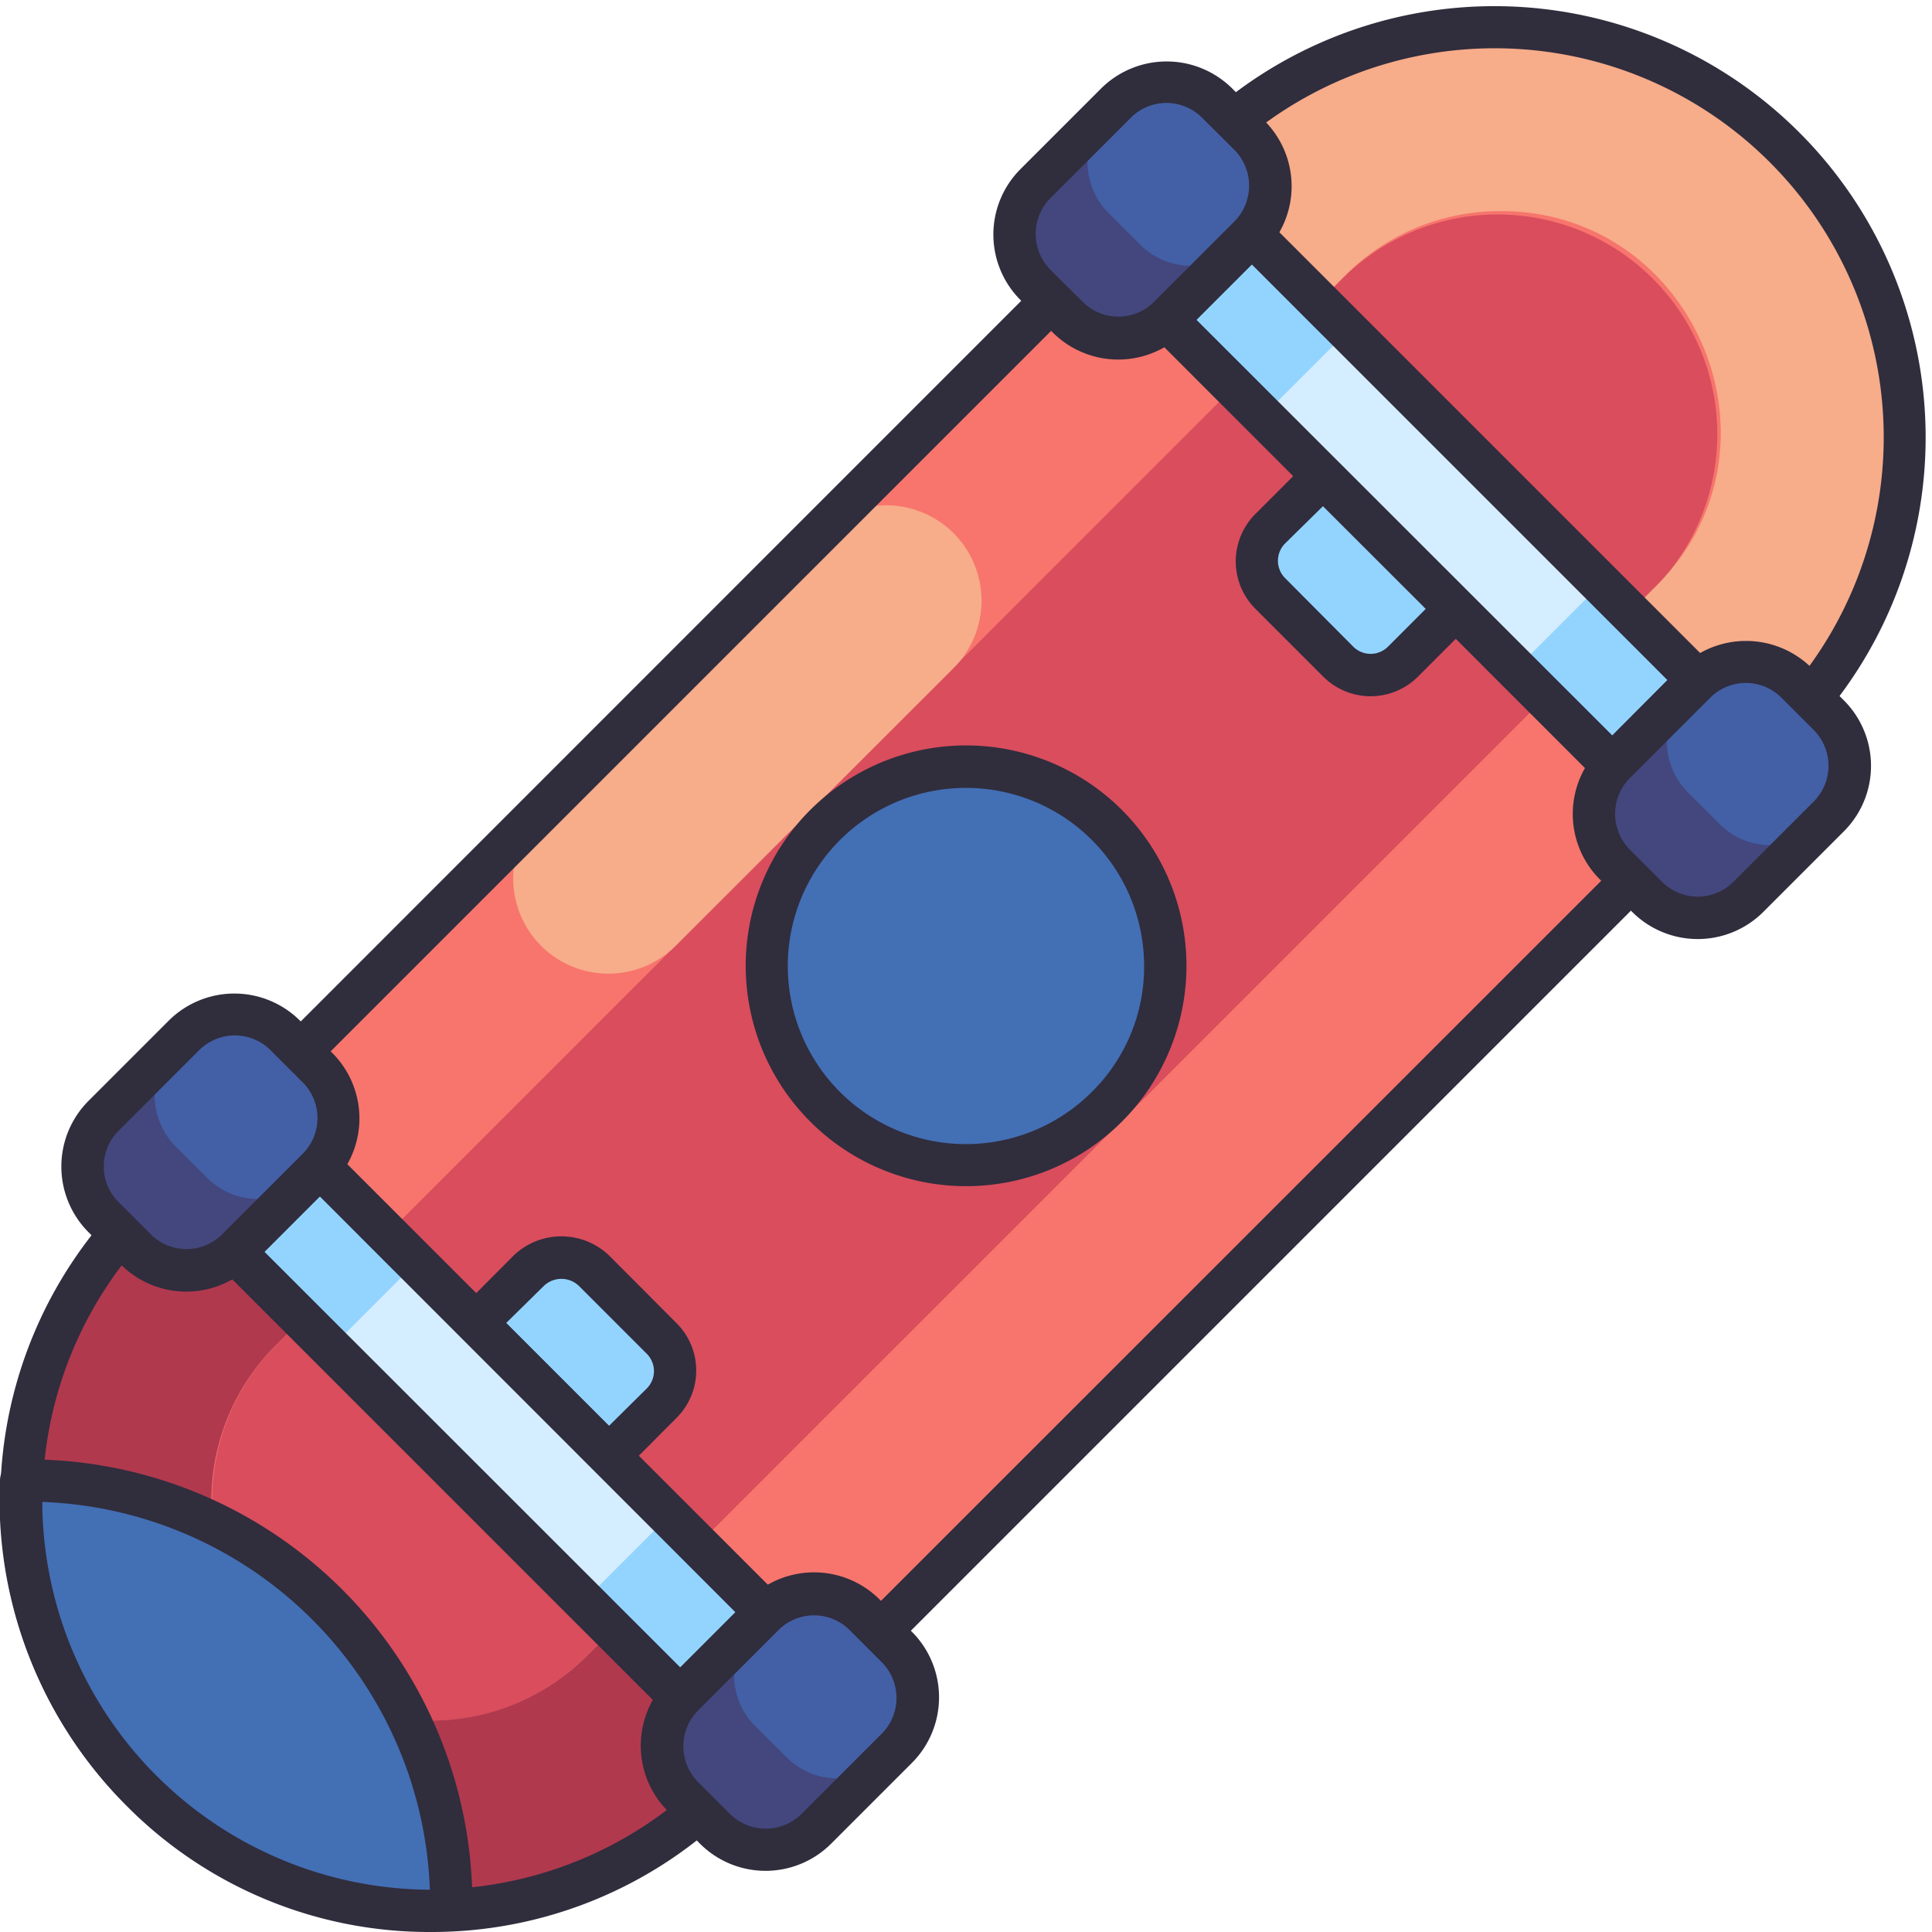 <svg xmlns="http://www.w3.org/2000/svg" viewBox="0 0 96 96" id="skateboard"><path fill="#f7756c" d="M7,89A20.38,20.38,0,0,1,7,60.16L60.17,7A20.37,20.37,0,0,1,89,35.83L35.83,89A20.38,20.38,0,0,1,7,89Z"></path><path fill="#d94d5d" d="M21.42,85.49a10.94,10.94,0,0,1-7.71-18.64L66.85,13.7A10.92,10.92,0,0,1,82.29,29.14L29.14,82.29A10.85,10.85,0,0,1,21.42,85.49Z"></path><path fill="#f7ac8a" d="M47.38 26.49a4.74 4.74 0 00-6.69 0L26.89 40.3A4.72 4.72 0 1033.57 47l13.81-13.8A4.74 4.74 0 0047.38 26.49zM89 7A20.36 20.36 0 0060.17 7l-4.51 4.51 6.68 6.68 4.51-4.51a10.84 10.84 0 017.73-3.19c9.62 0 14.62 11.75 7.71 18.63l-4.51 4.51 6.69 6.69L89 35.83A20.36 20.36 0 0089 7z"></path><path fill="#b1394e" d="M29.15,82.29A10.92,10.92,0,0,1,13.7,66.85l2.61-2.6L9.62,57.57,7,60.17A20.37,20.37,0,0,0,35.83,89l2.61-2.6-6.69-6.69Z"></path><path fill="#302d3d" d="M21.42,96A21.16,21.16,0,0,1,6.28,89.72a21.44,21.44,0,0,1,0-30.3L59.42,6.27a21.43,21.43,0,0,1,30.3,30.3L36.57,89.72A21.33,21.33,0,0,1,21.42,96ZM7.76,88.23a19.34,19.34,0,0,0,27.33,0L88.24,35.09A19.33,19.33,0,0,0,60.91,7.76L7.76,60.91a19.34,19.34,0,0,0,0,27.32Z"></path><path fill="#93d4ff" d="M62.26,26.08h9.32a0,0,0,0,1,0,0v3.71a2.28,2.28,0,0,1-2.28,2.28H64.54a2.28,2.28,0,0,1-2.28-2.28V26.08a0,0,0,0,1,0,0Z" transform="rotate(45 66.928 29.072)"></path><path fill="#302d3d" d="M65.75,33.62h0l-3.37-3.37a3.33,3.33,0,0,1,0-4.71L65,22.92a1,1,0,0,1,1.48,0l6.6,6.59a1.06,1.06,0,0,1,0,1.49l-2.62,2.62A3.33,3.33,0,0,1,65.75,33.62Zm1.49-1.49a1.22,1.22,0,0,0,1.73,0l1.88-1.88-5.11-5.1L63.86,27a1.22,1.22,0,0,0,0,1.73Z"></path><rect width="31.31" height="5.99" x="55.5" y="21.85" fill="#93d4ff" transform="rotate(45 71.159 24.845)"></rect><rect width="17.78" height="5.99" x="62.27" y="21.85" fill="#d4edff" transform="rotate(45 71.154 24.833)"></rect><path fill="#302d3d" d="M79.36,38.77,57.23,16.63a1.06,1.06,0,0,1,0-1.49l4.23-4.23a1,1,0,0,1,1.48,0L85.08,33.05a1.06,1.06,0,0,1,0,1.49l-4.23,4.23A1.06,1.06,0,0,1,79.36,38.77ZM59.45,15.89,80.11,36.54l2.74-2.75L62.2,13.14Z"></path><path fill="#43477e" d="M62.1,11.76l-4,4a3.55,3.55,0,0,1-5,0l-1.6-1.6a3.55,3.55,0,0,1,0-5l4-4a3.55,3.55,0,0,1,5,0l1.61,1.61A3.54,3.54,0,0,1,62.1,11.76Z"></path><path fill="#4360a6" d="M62.1,11.76l-.42.42a3.56,3.56,0,0,1-5,0l-1.61-1.61a3.55,3.55,0,0,1,0-5l.39-.39a3.55,3.55,0,0,1,5,0l1.61,1.61A3.54,3.54,0,0,1,62.1,11.76Z"></path><rect width="9.38" height="12.78" x="80.87" y="32.86" fill="#43477e" rx="3.56" transform="rotate(45 85.565 39.242)"></rect><path fill="#4360a6" d="M90.89,40.55l-.42.42a3.56,3.56,0,0,1-5,0l-1.61-1.61a3.55,3.55,0,0,1,0-5l.39-.39a3.55,3.55,0,0,1,5,0l1.61,1.6A3.55,3.55,0,0,1,90.89,40.55Z"></path><path fill="#93d4ff" d="M26.69,63.93h4.77a2.28,2.28,0,0,1,2.28,2.28v3.71a0,0,0,0,1,0,0H24.41a0,0,0,0,1,0,0V66.2a2.28,2.28,0,0,1,2.28-2.28Z" transform="rotate(45 29.079 66.925)"></path><path fill="#302d3d" d="M29.51,73.08l-6.59-6.6a1,1,0,0,1,0-1.48l2.62-2.63a3.43,3.43,0,0,1,4.71,0l3.37,3.38a3.32,3.32,0,0,1,0,4.7L31,73.08A1.06,1.06,0,0,1,29.51,73.08Zm-4.36-7.34,5.11,5.11L32.13,69a1.22,1.22,0,0,0,0-1.74l-3.37-3.37a1.26,1.26,0,0,0-1.73,0Z"></path><rect width="31.31" height="5.99" x="9.19" y="68.16" fill="#93d4ff" transform="rotate(45 24.848 71.152)"></rect><rect width="17.78" height="5.99" x="15.95" y="68.16" fill="#d4edff" transform="rotate(45 24.848 71.152)"></rect><path fill="#302d3d" d="M33.05,85.08,10.91,62.94a1,1,0,0,1,0-1.48l4.24-4.24a1,1,0,0,1,1.48,0L38.77,79.36a1.06,1.06,0,0,1,0,1.49l-4.23,4.23A1.06,1.06,0,0,1,33.05,85.08ZM13.14,62.2,33.8,82.85l2.74-2.74L15.89,59.45Z"></path><rect width="9.38" height="12.78" x="5.77" y="50.38" fill="#43477e" rx="3.56" transform="rotate(45 10.458 56.762)"></rect><rect width="9.38" height="12.78" x="34.56" y="79.17" fill="#43477e" rx="3.56" transform="rotate(45 39.247 85.567)"></rect><path fill="#4360a6" d="M15.74 58.12l-.43.42a3.54 3.54 0 01-5 0l-1.61-1.6a3.59 3.59 0 010-5l.39-.39a3.59 3.59 0 015 0l1.6 1.61A3.55 3.55 0 0115.74 58.12zM44.52 86.91l-.42.42a3.54 3.54 0 01-5 0l-1.61-1.6a3.59 3.59 0 010-5l.39-.39a3.59 3.59 0 015 0l1.6 1.61A3.54 3.54 0 0144.52 86.91z"></path><path fill="#302d3d" d="M52.31 16.52h0l-1.6-1.61a4.6 4.6 0 010-6.51l4-4a4.62 4.62 0 016.52 0L62.83 6a4.6 4.6 0 010 6.51l-4 4A4.61 4.61 0 0152.31 16.52zM53.8 15a2.5 2.5 0 003.54 0l4-4a2.53 2.53 0 000-3.55l-1.61-1.6a2.5 2.5 0 00-3.54 0l-4 4a2.53 2.53 0 000 3.55zM81.1 45.31h0L79.5 43.7a4.6 4.6 0 010-6.51l4-4a4.63 4.63 0 016.52 0l1.6 1.61a4.6 4.6 0 010 6.51l-4 4A4.61 4.61 0 0181.1 45.31zm1.49-1.49a2.5 2.5 0 003.54 0l4-4a2.52 2.52 0 000-3.54l-1.61-1.61a2.5 2.5 0 00-3.54 0l-4 4a2.52 2.52 0 000 3.54zM6 62.83L4.39 61.22a4.62 4.62 0 010-6.51l4-4a4.62 4.62 0 016.51 0l1.61 1.61a4.6 4.6 0 010 6.51l-4 4A4.6 4.6 0 016 62.83zM9.89 52.19l-4 4a2.5 2.5 0 000 3.54l1.6 1.6h0a2.51 2.51 0 003.55 0l4-4a2.51 2.51 0 000-3.55l-1.6-1.6A2.51 2.51 0 009.89 52.19zM34.79 91.62h0L33.19 90a4.61 4.61 0 010-6.52l4-4a4.61 4.61 0 016.52 0l1.6 1.6a4.61 4.61 0 010 6.52l-4 4A4.61 4.61 0 0134.79 91.62zm1.49-1.48a2.52 2.52 0 003.54 0l4-4a2.52 2.52 0 000-3.54L42.22 81a2.5 2.5 0 00-3.54 0l-4 4a2.52 2.52 0 000 3.54z"></path><circle cx="48" cy="48" r="9.9" fill="#436fb5"></circle><path fill="#302d3d" d="M48,58.94a10.95,10.95,0,1,1,7.74-3.2A10.93,10.93,0,0,1,48,58.94Zm0-19.79a8.85,8.85,0,1,0,6.26,15.1A8.73,8.73,0,0,0,56.85,48,8.85,8.85,0,0,0,48,39.15Z"></path><path fill="#436fb5" d="M22.42,94.92A20.39,20.39,0,0,1,1.07,73.57,21.05,21.05,0,0,1,22.42,94.92Z"></path><path fill="#302d3d" d="M0,73.52a1.06,1.06,0,0,1,1-1A22.08,22.08,0,0,1,23.47,94.94a1,1,0,0,1-1,1A21.46,21.46,0,0,1,0,73.52Zm22.4,21.4h0ZM2.1,74.63A19.36,19.36,0,0,0,21.36,93.9,20,20,0,0,0,2.1,74.63Z"></path></svg>